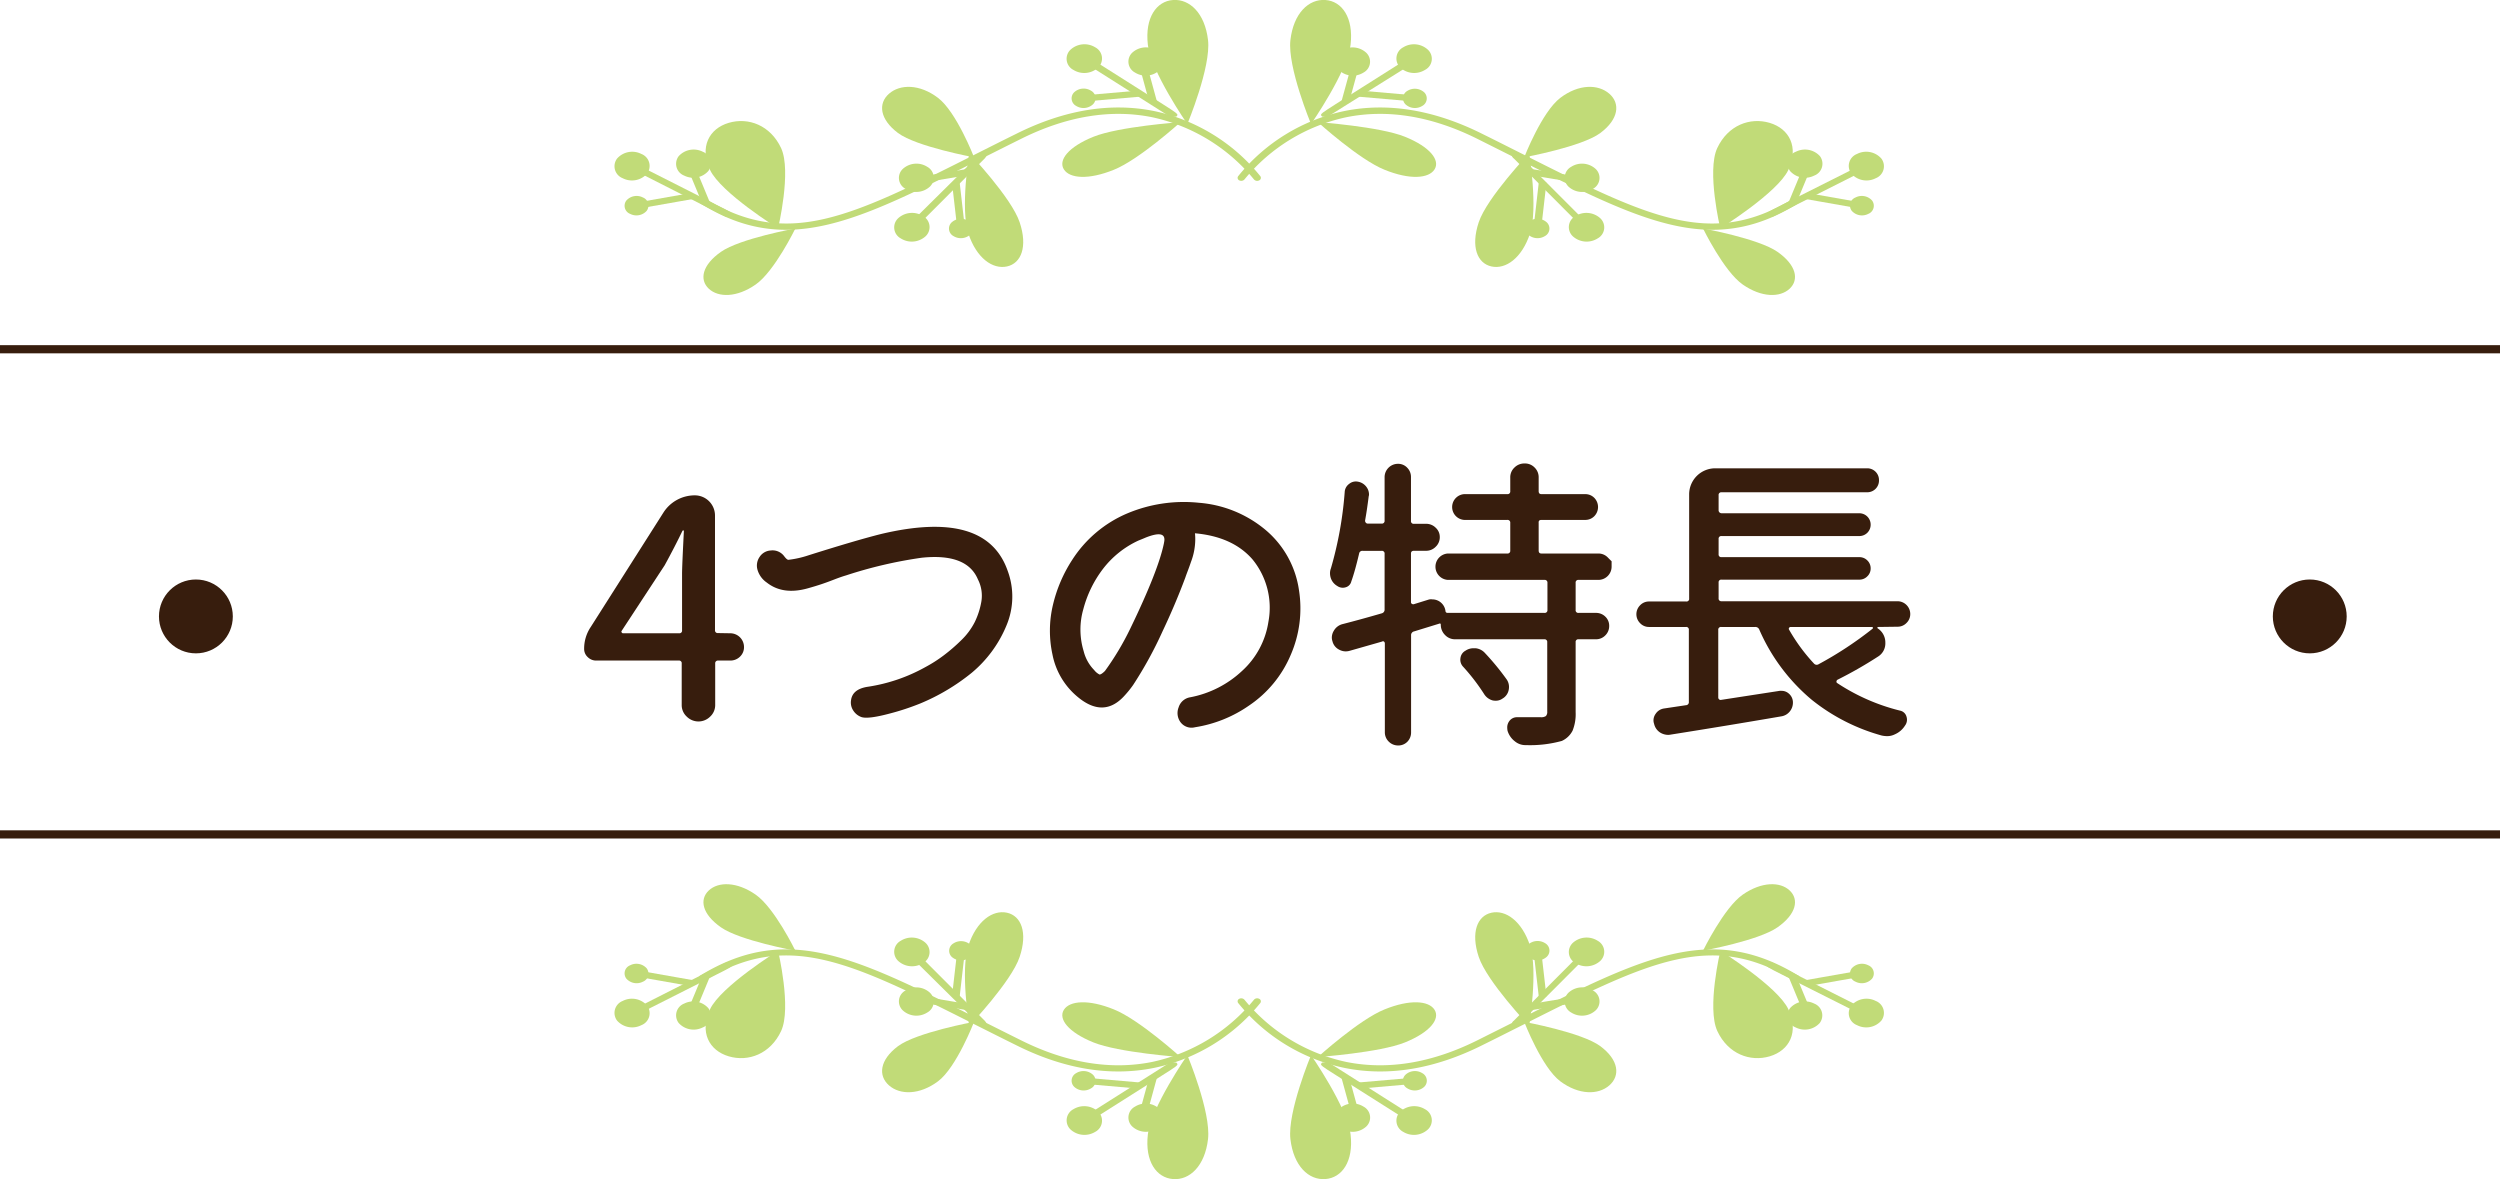 <svg xmlns="http://www.w3.org/2000/svg" viewBox="0 0 495.56 233.74"><defs><style>.cls-1{fill:#371d0d;}.cls-2{fill:none;stroke:#371d0d;stroke-miterlimit:10;stroke-width:1.62px;}.cls-3{fill:#c1db78;}</style></defs><title>4points-title</title><g id="レイヤー_2" data-name="レイヤー 2"><g id="レイヤー_1-2" data-name="レイヤー 1"><path class="cls-1" d="M144.74,125.53a2.73,2.73,0,0,1,2.74,2.73,2.57,2.57,0,0,1-.8,1.91,2.72,2.72,0,0,1-1.94.77h-2.37a.53.53,0,0,0-.6.59v8.21a3.1,3.1,0,0,1-1,2.31,3.28,3.28,0,0,1-4.64,0,3.1,3.1,0,0,1-1-2.31v-8.21a.52.52,0,0,0-.59-.59H118.17a2.34,2.34,0,0,1-1.66-.68,2.18,2.18,0,0,1-.72-1.64,7.69,7.69,0,0,1,1.31-4.34l14.39-22.65a7.37,7.37,0,0,1,6.24-3.44,4,4,0,0,1,4,4v22.71a.53.53,0,0,0,.6.59Zm-21.51-.48a.24.24,0,0,0,0,.3.31.31,0,0,0,.32.18h11.06a.52.52,0,0,0,.59-.59V113.76q0-1.42.36-8.5a.11.11,0,0,0-.12-.12.19.19,0,0,0-.18.12q-1.48,3.09-3.5,6.78Z"/><path class="cls-1" d="M199.73,113.11a14.71,14.71,0,0,1-.21,10.84,24.19,24.19,0,0,1-6.92,9.43,41.2,41.2,0,0,1-10.17,6.06,48.92,48.92,0,0,1-6.06,2q-4.23,1.13-5.59.71a3.2,3.2,0,0,1-1.64-1.3,2.88,2.88,0,0,1-.44-2.08c.2-1.43,1.27-2.3,3.21-2.62a33.64,33.64,0,0,0,11.53-3.92,27.57,27.57,0,0,0,3.63-2.32,34.62,34.62,0,0,0,3.47-3,13.48,13.48,0,0,0,2.68-3.6,15.28,15.28,0,0,0,1.31-4.07,7.08,7.08,0,0,0-.69-4.4q-2.19-5.23-11.17-4.28a87.39,87.39,0,0,0-15,3.51c-.56.16-1.35.43-2.38.83s-1.87.7-2.53.92-1.53.49-2.64.8Q155.2,118,152,115.48a4.63,4.63,0,0,1-1.85-2.55,3,3,0,0,1,.42-2.53,2.79,2.79,0,0,1,2.2-1.28,2.86,2.86,0,0,1,2.67,1.13q.54.72.84.72a19.56,19.56,0,0,0,4-.9q9.51-3,14.38-4.22Q195.45,100.92,199.73,113.11Z"/><path class="cls-1" d="M257.49,117a23.11,23.11,0,0,1-1.66,12.87,22.74,22.74,0,0,1-8.26,10,25.68,25.68,0,0,1-10.7,4.29,2.72,2.72,0,0,1-2.86-1,3.05,3.05,0,0,1-.38-2.94,2.87,2.87,0,0,1,2.29-2A20.68,20.68,0,0,0,246.2,133a16.5,16.5,0,0,0,5.23-9.75,15.11,15.11,0,0,0-3.15-12.36q-3.92-4.51-11.41-5.18a10.87,10.87,0,0,1,.06,1.19,12.7,12.7,0,0,1-.84,4.46c-.19.56-.31.89-.35,1s-.18.5-.42,1.13-.36,1-.36,1q-2,5.35-4.51,10.64a78.52,78.52,0,0,1-5.83,10.64,20.13,20.13,0,0,1-1.6,2q-4.23,4.82-9.57.23a14.47,14.47,0,0,1-4.82-8.23,22.2,22.2,0,0,1,.09-9.87,28.23,28.23,0,0,1,3.83-8.94,24.16,24.16,0,0,1,10.76-9.13,28.88,28.88,0,0,1,14.33-2.17A23.41,23.41,0,0,1,250.81,105,19.11,19.11,0,0,1,257.49,117Zm-26.75-9.45c.4-1.79-.81-2.1-3.62-1,0,0-.52.23-1.43.59a18.74,18.74,0,0,0-7.07,5.65,22.64,22.64,0,0,0-3.87,7.93,14.65,14.65,0,0,0,.06,8.36,8.13,8.13,0,0,0,2.08,3.74,3.12,3.12,0,0,0,1.07.89c.2,0,.56-.2,1.07-.71A54.78,54.78,0,0,0,224,124.7Q229.67,113,230.74,107.58Z"/><path class="cls-1" d="M318.69,110.49c.51.52.77.77.77.77v1.07a2.63,2.63,0,0,1-2.62,2.62h-3.92a.52.52,0,0,0-.59.59v5.35a.52.52,0,0,0,.59.6h3.45a2.59,2.59,0,0,1,1.84.74,2.48,2.48,0,0,1,.77,1.84,2.58,2.58,0,0,1-.77,1.88,2.54,2.54,0,0,1-1.84.77h-3.45a.52.52,0,0,0-.59.59v13.85a8.85,8.85,0,0,1-.6,3.66,4.46,4.46,0,0,1-2.14,2.05,23.57,23.57,0,0,1-7.07.83h-.06a3.26,3.26,0,0,1-2.2-.77,4.12,4.12,0,0,1-1.43-2.08,4,4,0,0,1-.06-.65,2.06,2.06,0,0,1,.36-1.19,1.86,1.86,0,0,1,1.6-.84h4.7a1.64,1.64,0,0,0,1-.23,1.18,1.18,0,0,0,.27-.9V127.31a.53.53,0,0,0-.6-.59H288.43a2.7,2.7,0,0,1-2-.86,2.84,2.84,0,0,1-.83-2q0-.36-.3-.24l-5,1.54a.75.75,0,0,0-.59.78v19.26A2.59,2.59,0,0,1,279,147a2.48,2.48,0,0,1-1.85.77,2.58,2.58,0,0,1-1.87-.77,2.54,2.54,0,0,1-.77-1.84v-17.6a.48.48,0,0,0-.18-.39.3.3,0,0,0-.36,0L267.56,129a2.92,2.92,0,0,1-.83.12,2.73,2.73,0,0,1-1.31-.36,2.51,2.51,0,0,1-1.3-1.67,2.16,2.16,0,0,1-.12-.71,2.6,2.6,0,0,1,.41-1.37,2.75,2.75,0,0,1,1.73-1.3c2.33-.6,4.93-1.31,7.78-2.14a.74.74,0,0,0,.54-.78v-11a.53.53,0,0,0-.6-.6h-3.74a.64.64,0,0,0-.71.54c-.52,2.18-1,4-1.55,5.53a1.57,1.57,0,0,1-1.13,1.16,1.89,1.89,0,0,1-1.66-.27,2.85,2.85,0,0,1-1.25-1.49,3.17,3.17,0,0,1-.18-1,2.66,2.66,0,0,1,.18-1,73.84,73.84,0,0,0,2.73-15.1,2.12,2.12,0,0,1,.87-1.63,2.08,2.08,0,0,1,1.75-.45,2.65,2.65,0,0,1,1.66,1,2.52,2.52,0,0,1,.54,1.55,1.07,1.07,0,0,1-.06.35c-.24,1.91-.48,3.51-.72,4.82a.59.59,0,0,0,.15.41.48.48,0,0,0,.39.18h2.73a.53.53,0,0,0,.6-.59V94.56a2.65,2.65,0,0,1,2.64-2.62,2.45,2.45,0,0,1,1.85.78,2.58,2.58,0,0,1,.74,1.84v8.68a.52.52,0,0,0,.59.59h2.38a2.65,2.65,0,0,1,1.93.78,2.47,2.47,0,0,1,.81,1.87,2.58,2.58,0,0,1-.81,1.9,2.63,2.63,0,0,1-1.93.8h-2.38c-.39,0-.59.18-.59.54v9.63a.38.38,0,0,0,.18.35.49.49,0,0,0,.41.06l2.86-.89a1.72,1.72,0,0,1,.77-.06,2.64,2.64,0,0,1,2.62,2.32.38.38,0,0,0,.41.36h19.2a.53.53,0,0,0,.6-.6v-5.35a.53.53,0,0,0-.6-.59H287a2.62,2.62,0,0,1,0-5.23h11.77a.53.53,0,0,0,.6-.6v-5.47a.53.53,0,0,0-.6-.59h-8.2a2.56,2.56,0,1,1,0-5.11h8.2a.53.53,0,0,0,.6-.6V94.68a2.63,2.63,0,0,1,.83-2,2.75,2.75,0,0,1,2-.81,2.65,2.65,0,0,1,2,.81,2.68,2.68,0,0,1,.8,2v2.67q0,.6.54.6h8.68a2.49,2.49,0,0,1,1.81.74,2.6,2.6,0,0,1,0,3.63,2.49,2.49,0,0,1-1.81.74h-8.68c-.4,0-.58.2-.54.59v5.47q0,.6.54.6h11.35A2.55,2.55,0,0,1,318.69,110.49ZM290,132.13a2,2,0,0,1-.5-1.7,1.91,1.91,0,0,1,1-1.45,2.79,2.79,0,0,1,1.6-.48h.42a2.9,2.9,0,0,1,1.84.95,50.59,50.59,0,0,1,4.34,5.29,2.62,2.62,0,0,1,.42,1.43,2.88,2.88,0,0,1-.06.59,2.55,2.55,0,0,1-1.25,1.73,2.21,2.21,0,0,1-1.31.41,3,3,0,0,1-.59-.05,2.91,2.91,0,0,1-1.67-1.19A40,40,0,0,0,290,132.13Z"/><path class="cls-1" d="M372.35,124.28c-.11,0-.18,0-.2.12a.15.15,0,0,0,.09.18,3.33,3.33,0,0,1,1.48,2.85,3.07,3.07,0,0,1-1.48,2.74,83.26,83.26,0,0,1-8,4.57.46.46,0,0,0-.21.33.32.32,0,0,0,.15.33,39.86,39.86,0,0,0,12.48,5.47,1.65,1.65,0,0,1,1.25,1.18,1.93,1.93,0,0,1-.3,1.79,4.44,4.44,0,0,1-2,1.72,3.36,3.36,0,0,1-1.54.36,5.39,5.39,0,0,1-1.07-.12,38.5,38.5,0,0,1-13.85-7.07,37.73,37.73,0,0,1-10.41-13.91.83.83,0,0,0-.83-.54h-6.72a.53.53,0,0,0-.59.6v13.37a.48.48,0,0,0,.18.39.44.44,0,0,0,.41.09l11.6-1.79h.35a2.12,2.12,0,0,1,1.37.48,2.32,2.32,0,0,1,.89,1.9,2.75,2.75,0,0,1-.59,1.67,2.67,2.67,0,0,1-1.67,1q-11,1.89-21.93,3.62a2.78,2.78,0,0,1-.54.06,3.06,3.06,0,0,1-1.6-.47,2.76,2.76,0,0,1-1.19-1.73,2,2,0,0,1-.12-.65,2.22,2.22,0,0,1,.42-1.31,2.39,2.39,0,0,1,1.66-1.07l4.34-.65a.59.59,0,0,0,.59-.66V124.88a.52.52,0,0,0-.59-.6h-7.31a2.39,2.39,0,0,1-1.75-.74,2.5,2.5,0,0,1,0-3.57,2.39,2.39,0,0,1,1.75-.74h7.37a.52.52,0,0,0,.59-.6V98a5.17,5.17,0,0,1,5.18-5.17h30.07a2.32,2.32,0,0,1,2.38,2.37,2.32,2.32,0,0,1-2.38,2.38H341.26a.53.53,0,0,0-.59.6v2.91a.59.59,0,0,0,.59.65h27.29a2.25,2.25,0,0,1,2.26,2.26,2.24,2.24,0,0,1-2.26,2.26H341.26a.52.52,0,0,0-.59.59v3a.52.52,0,0,0,.59.59h27.29a2.19,2.19,0,0,1,1.6.65,2.16,2.16,0,0,1,.66,1.58,2.12,2.12,0,0,1-.66,1.57,2.16,2.16,0,0,1-1.6.66H341.26a.52.52,0,0,0-.59.59v3.09a.53.53,0,0,0,.59.6h34.9a2.54,2.54,0,0,1,2.5,2.52,2.43,2.43,0,0,1-.75,1.79,2.41,2.41,0,0,1-1.75.74Zm-1.18.36a.18.18,0,0,0,.08-.21.17.17,0,0,0-.2-.15H354.94a.35.35,0,0,0-.3.18.3.3,0,0,0,0,.36,35.75,35.75,0,0,0,4.93,6.71.72.72,0,0,0,.95.12A72.43,72.43,0,0,0,371.17,124.64Z"/><line class="cls-2" y1="69.23" x2="495.56" y2="69.23"/><line class="cls-2" y1="165.4" x2="495.56" y2="165.4"/><circle class="cls-1" cx="457.85" cy="122.19" r="7.32"/><circle class="cls-1" cx="38.83" cy="122.19" r="7.32"/><g id="_グループ_" data-name="&lt;グループ&gt;"><g id="_グループ_2" data-name="&lt;グループ&gt;"><g id="_グループ_3" data-name="&lt;グループ&gt;"><g id="_グループ_4" data-name="&lt;グループ&gt;"><path id="_パス_" data-name="&lt;パス&gt;" class="cls-3" d="M339.44,45.55c-10.75,0-22.12-5.73-38.26-13.85l-8.36-4.19c-9-4.48-17.76-5.92-25.91-4.28a35.72,35.72,0,0,0-20.22,12.33.86.86,0,0,1-1,.21.55.55,0,0,1-.26-.84A36.73,36.73,0,0,1,266.54,22c8.57-1.72,17.67-.23,27.07,4.43,2.94,1.45,5.72,2.86,8.37,4.19,24.78,12.47,37.22,18.73,53.49,8.74a.88.88,0,0,1,1.06.12.54.54,0,0,1-.14.86C350.52,44,345.06,45.55,339.44,45.55Z"/></g></g><g id="_グループ_5" data-name="&lt;グループ&gt;"><g id="_グループ_6" data-name="&lt;グループ&gt;"><g id="_グループ_7" data-name="&lt;グループ&gt;"><path id="_パス_2" data-name="&lt;パス&gt;" class="cls-3" d="M263.08,23.19l0,0-1-.07c-.26-.28-.38-.39.17-.82l0,0,0,0c.41-.32,1.19-.81,2.53-1.67l13.87-8.78.93,1L263.13,23.16h0Z"/></g></g><g id="_グループ_8" data-name="&lt;グループ&gt;"><g id="_グループ_9" data-name="&lt;グループ&gt;"><polygon id="_パス_3" data-name="&lt;パス&gt;" class="cls-3" points="279.46 20.05 269.12 19.15 269.28 17.93 279.62 18.83 279.46 20.05"/></g></g><g id="_グループ_10" data-name="&lt;グループ&gt;"><g id="_グループ_11" data-name="&lt;グループ&gt;"><polygon id="_パス_4" data-name="&lt;パス&gt;" class="cls-3" points="267.42 20.27 265.94 20 268.24 11.61 269.72 11.87 267.42 20.27"/></g></g><g id="_グループ_12" data-name="&lt;グループ&gt;"><g id="_グループ_13" data-name="&lt;グループ&gt;"><path id="_パス_5" data-name="&lt;パス&gt;" class="cls-3" d="M282.46,13.86a4.07,4.07,0,0,1-4.91-.48,2.5,2.5,0,0,1,.6-4,4.07,4.07,0,0,1,4.91.49A2.47,2.47,0,0,1,282.46,13.86Z"/></g></g><g id="_グループ_14" data-name="&lt;グループ&gt;"><g id="_グループ_15" data-name="&lt;グループ&gt;"><path id="_パス_6" data-name="&lt;パス&gt;" class="cls-3" d="M281.92,21a2.76,2.76,0,0,1-3.33-.33A1.69,1.69,0,0,1,279,18a2.78,2.78,0,0,1,3.34.33A1.69,1.69,0,0,1,281.92,21Z"/></g></g><g id="_グループ_16" data-name="&lt;グループ&gt;"><g id="_グループ_17" data-name="&lt;グループ&gt;"><path id="_パス_7" data-name="&lt;パス&gt;" class="cls-3" d="M270.27,14.39a4,4,0,0,1-4.85-.48A2.45,2.45,0,0,1,266,10a4,4,0,0,1,4.85.48A2.45,2.45,0,0,1,270.27,14.39Z"/></g></g></g><g id="_グループ_18" data-name="&lt;グループ&gt;"><g id="_グループ_19" data-name="&lt;グループ&gt;"><g id="_グループ_20" data-name="&lt;グループ&gt;"><path id="_パス_8" data-name="&lt;パス&gt;" class="cls-3" d="M313.05,44.43,302,33.34c-1-1-1.65-1.65-2-2l0,0,0,0,0,0-.05,0,0,0c-.41-.51-.27-.61.07-.83l1,.13,0,0,13.12,13.15Z"/></g></g><g id="_グループ_21" data-name="&lt;グループ&gt;"><g id="_グループ_22" data-name="&lt;グループ&gt;"><polygon id="_パス_9" data-name="&lt;パス&gt;" class="cls-3" points="305.58 44.6 304.07 44.49 305.03 36.11 306.54 36.22 305.58 44.6"/></g></g><g id="_グループ_23" data-name="&lt;グループ&gt;"><g id="_グループ_24" data-name="&lt;グループ&gt;"><polygon id="_パス_10" data-name="&lt;パス&gt;" class="cls-3" points="314.03 36.48 303.63 34.76 303.93 33.56 314.33 35.28 314.03 36.48"/></g></g><g id="_グループ_25" data-name="&lt;グループ&gt;"><g id="_グループ_26" data-name="&lt;グループ&gt;"><path id="_パス_11" data-name="&lt;パス&gt;" class="cls-3" d="M311.76,46.83a2.49,2.49,0,0,1,.53-4,4.08,4.08,0,0,1,4.92.43,2.48,2.48,0,0,1-.52,4A4.08,4.08,0,0,1,311.76,46.83Z"/></g></g><g id="_グループ_27" data-name="&lt;グループ&gt;"><g id="_グループ_28" data-name="&lt;グループ&gt;"><path id="_パス_12" data-name="&lt;パス&gt;" class="cls-3" d="M302.91,46.5a1.7,1.7,0,0,1,.36-2.71,2.79,2.79,0,0,1,3.34.29,1.69,1.69,0,0,1-.36,2.71A2.79,2.79,0,0,1,302.91,46.5Z"/></g></g><g id="_グループ_29" data-name="&lt;グループ&gt;"><g id="_グループ_30" data-name="&lt;グループ&gt;"><path id="_パス_13" data-name="&lt;パス&gt;" class="cls-3" d="M310.92,37a2.46,2.46,0,0,1,.52-3.93,4,4,0,0,1,4.86.42,2.45,2.45,0,0,1-.52,3.93A4,4,0,0,1,310.92,37Z"/></g></g></g><g id="_グループ_31" data-name="&lt;グループ&gt;"><g id="_グループ_32" data-name="&lt;グループ&gt;"><g id="_グループ_33" data-name="&lt;グループ&gt;"><path id="_パス_14" data-name="&lt;パス&gt;" class="cls-3" d="M351.31,43l0-.05-1-.15c-.23-.3-.32-.42.28-.8l0,0,0,0c.45-.29,1.28-.71,2.73-1.44l15-7.54.8,1Z"/></g></g><g id="_グループ_34" data-name="&lt;グループ&gt;"><g id="_グループ_35" data-name="&lt;グループ&gt;"><polygon id="_パス_15" data-name="&lt;パス&gt;" class="cls-3" points="368.01 41.23 357.85 39.44 358.17 38.24 368.33 40.03 368.01 41.23"/></g></g><g id="_グループ_36" data-name="&lt;グループ&gt;"><g id="_グループ_37" data-name="&lt;グループ&gt;"><polygon id="_パス_16" data-name="&lt;パス&gt;" class="cls-3" points="356.01 40.41 354.58 40.02 357.96 31.87 359.39 32.26 356.01 40.41"/></g></g><g id="_グループ_38" data-name="&lt;グループ&gt;"><g id="_グループ_39" data-name="&lt;グループ&gt;"><path id="_パス_17" data-name="&lt;パス&gt;" class="cls-3" d="M371.81,35.33a4,4,0,0,1-4.82-.9,2.54,2.54,0,0,1,1.11-3.91,4,4,0,0,1,4.83.91A2.54,2.54,0,0,1,371.81,35.33Z"/></g></g><g id="_グループ_40" data-name="&lt;グループ&gt;"><g id="_グループ_41" data-name="&lt;グループ&gt;"><path id="_パス_18" data-name="&lt;パス&gt;" class="cls-3" d="M370.33,42.4a2.72,2.72,0,0,1-3.27-.61,1.72,1.72,0,0,1,.76-2.65,2.72,2.72,0,0,1,3.27.61A1.73,1.73,0,0,1,370.33,42.4Z"/></g></g><g id="_グループ_42" data-name="&lt;グループ&gt;"><g id="_グループ_43" data-name="&lt;グループ&gt;"><path id="_パス_19" data-name="&lt;パス&gt;" class="cls-3" d="M359.61,34.81a4,4,0,0,1-4.76-.89A2.5,2.5,0,0,1,356,30.07a4,4,0,0,1,4.76.89A2.51,2.51,0,0,1,359.61,34.81Z"/></g></g></g><g id="_グループ_44" data-name="&lt;グループ&gt;"><g id="_グループ_45" data-name="&lt;グループ&gt;"><g id="_グループ_46" data-name="&lt;グループ&gt;"><path id="_パス_20" data-name="&lt;パス&gt;" class="cls-3" d="M267.72,8.84c-.62,5.34-7.84,15.75-7.84,15.75s-4.71-11.32-4.09-16.65S259.42-.23,262.72,0,268.33,3.51,267.72,8.84Z"/></g></g><g id="_グループ_47" data-name="&lt;グループ&gt;"><path id="_パス_21" data-name="&lt;パス&gt;" class="cls-3" d="M259.88,24.59s-.12-1.12-.12-2.77c0-.83,0-1.8.09-2.83s.18-2.13.27-3.23l.47-3.22c.15-1,.4-2,.56-2.79.38-1.63.76-2.71.76-2.71s.12,1.11.12,2.77c0,.83,0,1.8-.09,2.83s-.18,2.13-.27,3.23l-.47,3.22c-.15,1-.41,2-.56,2.79C260.26,23.51,259.88,24.59,259.88,24.59Z"/></g></g><g id="_グループ_48" data-name="&lt;グループ&gt;"><g id="_グループ_49" data-name="&lt;グループ&gt;"><g id="_グループ_50" data-name="&lt;グループ&gt;"><path id="_パス_22" data-name="&lt;パス&gt;" class="cls-3" d="M274.45,33.65c-5-2-13.21-9.44-13.21-9.44s12.24.87,17.26,2.9,7,4.66,5.86,6.47S279.47,35.69,274.45,33.65Z"/></g></g><g id="_グループ_51" data-name="&lt;グループ&gt;"><path id="_パス_23" data-name="&lt;パス&gt;" class="cls-3" d="M261.24,24.21s1.11.28,2.72.8c.8.28,1.75.57,2.73.94l3.07,1.18,3,1.28c.95.41,1.81.85,2.56,1.2,1.49.73,2.43,1.29,2.43,1.29s-1.11-.28-2.73-.81c-.79-.28-1.75-.56-2.72-.94L269.23,28l-3-1.29c-1-.41-1.81-.85-2.56-1.2C262.18,24.76,261.24,24.21,261.24,24.21Z"/></g></g><g id="_グループ_52" data-name="&lt;グループ&gt;"><g id="_グループ_53" data-name="&lt;グループ&gt;"><g id="_グループ_54" data-name="&lt;グループ&gt;"><path id="_パス_24" data-name="&lt;パス&gt;" class="cls-3" d="M317.23,26.36c-3.66,2.73-15.09,4.82-15.09,4.82s3.49-9,7.15-11.78,7.52-2.74,9.72-.82S320.89,23.63,317.23,26.36Z"/></g></g><g id="_グループ_55" data-name="&lt;グループ&gt;"><path id="_パス_25" data-name="&lt;パス&gt;" class="cls-3" d="M302.14,31.18a21.63,21.63,0,0,1,1.59-1.66c.53-.46,1.09-1,1.78-1.58l2.14-1.71,2.28-1.59c.72-.52,1.48-.92,2.08-1.31,1.26-.73,2.18-1.15,2.18-1.15a21.63,21.63,0,0,1-1.59,1.66c-.52.46-1.08,1-1.77,1.58l-2.15,1.72-2.28,1.59c-.72.51-1.48.91-2.08,1.3C303.06,30.76,302.14,31.18,302.14,31.18Z"/></g></g><g id="_グループ_56" data-name="&lt;グループ&gt;"><g id="_グループ_57" data-name="&lt;グループ&gt;"><g id="_グループ_58" data-name="&lt;グループ&gt;"><path id="_パス_26" data-name="&lt;パス&gt;" class="cls-3" d="M293.12,44.06c1.62-4.87,10-13.69,10-13.69s1.79,11,.17,15.91-4.83,7.15-7.64,6.54S291.5,48.93,293.12,44.06Z"/></g></g><g id="_グループ_59" data-name="&lt;グループ&gt;"><path id="_パス_27" data-name="&lt;パス&gt;" class="cls-3" d="M303.14,30.37s-.12,1.05-.46,2.59c-.19.76-.36,1.67-.65,2.61s-.59,2-.89,3-.73,2-1.07,2.93S299.32,43.24,299,44c-.66,1.47-1.2,2.43-1.2,2.43s.12-1,.46-2.59c.19-.76.36-1.67.65-2.61s.59-2,.89-3,.73-2,1.07-2.93.75-1.78,1.06-2.52C302.6,31.33,303.14,30.37,303.14,30.37Z"/></g></g><g id="_グループ_60" data-name="&lt;グループ&gt;"><g id="_グループ_61" data-name="&lt;グループ&gt;"><g id="_グループ_62" data-name="&lt;グループ&gt;"><path id="_パス_28" data-name="&lt;パス&gt;" class="cls-3" d="M345.45,56.4c-3.72-2.59-7.87-11.11-7.87-11.11s11,2,14.76,4.63,4.31,5.53,2.41,7.31S349.18,59,345.45,56.4Z"/></g></g><g id="_グループ_63" data-name="&lt;グループ&gt;"><path id="_パス_29" data-name="&lt;パス&gt;" class="cls-3" d="M337.58,45.29s.91.4,2.17,1.1c.61.36,1.37.75,2.1,1.23l2.31,1.51,2.19,1.63c.71.51,1.29,1.06,1.83,1.49a22.84,22.84,0,0,1,1.66,1.57s-.91-.4-2.17-1.09c-.61-.37-1.36-.76-2.1-1.24L343.27,50l-2.2-1.63c-.7-.51-1.28-1.06-1.82-1.49C338.21,46,337.58,45.29,337.58,45.29Z"/></g></g><g id="_グループ_64" data-name="&lt;グループ&gt;"><g id="_グループ_65" data-name="&lt;グループ&gt;"><g id="_グループ_66" data-name="&lt;グループ&gt;"><path id="_パス_30" data-name="&lt;パス&gt;" class="cls-3" d="M354.5,33.67C352.38,38.2,341,45.27,341,45.27s-2.72-11.39-.6-15.92,6.49-6.15,10.38-5S356.62,29.14,354.5,33.67Z"/></g></g><g id="_グループ_67" data-name="&lt;グループ&gt;"><path id="_パス_31" data-name="&lt;パス&gt;" class="cls-3" d="M341,45.27a19.08,19.08,0,0,1,.57-2.49c.25-.72.47-1.59.84-2.47s.77-1.83,1.16-2.78,1-1.84,1.4-2.7,1-1.63,1.4-2.3A22.86,22.86,0,0,1,348,30.36a18.78,18.78,0,0,1-.57,2.48c-.26.73-.46,1.6-.84,2.48l-1.16,2.77L344,40.79c-.44.87-1,1.63-1.4,2.31A21.93,21.93,0,0,1,341,45.27Z"/></g></g></g><g id="_グループ_68" data-name="&lt;グループ&gt;"><g id="_グループ_69" data-name="&lt;グループ&gt;"><g id="_グループ_70" data-name="&lt;グループ&gt;"><path id="_パス_32" data-name="&lt;パス&gt;" class="cls-3" d="M155.8,45.55c10.76,0,22.13-5.73,38.26-13.85,2.65-1.33,5.43-2.73,8.37-4.19,9-4.48,17.75-5.92,25.91-4.28a35.77,35.77,0,0,1,20.22,12.33.84.84,0,0,0,1,.21.55.55,0,0,0,.27-.84A36.73,36.73,0,0,0,228.71,22c-8.57-1.72-17.68-.23-27.07,4.43-2.94,1.45-5.73,2.86-8.38,4.19-24.77,12.47-37.21,18.73-53.49,8.74a.89.89,0,0,0-1.06.12.54.54,0,0,0,.15.86C144.73,44,150.18,45.55,155.8,45.55Z"/></g></g><g id="_グループ_71" data-name="&lt;グループ&gt;"><g id="_グループ_72" data-name="&lt;グループ&gt;"><g id="_グループ_73" data-name="&lt;グループ&gt;"><path id="_パス_33" data-name="&lt;パス&gt;" class="cls-3" d="M232.17,23.19l0,0,1-.07c.27-.28.38-.39-.17-.82l0,0,0,0c-.41-.32-1.18-.81-2.53-1.67l-13.87-8.78-.93,1,16.39,10.38h0Z"/></g></g><g id="_グループ_74" data-name="&lt;グループ&gt;"><g id="_グループ_75" data-name="&lt;グループ&gt;"><polygon id="_パス_34" data-name="&lt;パス&gt;" class="cls-3" points="215.79 20.05 226.13 19.15 225.96 17.93 215.63 18.83 215.79 20.05"/></g></g><g id="_グループ_76" data-name="&lt;グループ&gt;"><g id="_グループ_77" data-name="&lt;グループ&gt;"><polygon id="_パス_35" data-name="&lt;パス&gt;" class="cls-3" points="227.82 20.27 229.3 20 227.01 11.61 225.53 11.87 227.82 20.27"/></g></g><g id="_グループ_78" data-name="&lt;グループ&gt;"><g id="_グループ_79" data-name="&lt;グループ&gt;"><path id="_パス_36" data-name="&lt;パス&gt;" class="cls-3" d="M212.78,13.86a4.08,4.08,0,0,0,4.92-.48,2.5,2.5,0,0,0-.6-4,4.08,4.08,0,0,0-4.92.49A2.48,2.48,0,0,0,212.78,13.86Z"/></g></g><g id="_グループ_80" data-name="&lt;グループ&gt;"><g id="_グループ_81" data-name="&lt;グループ&gt;"><path id="_パス_37" data-name="&lt;パス&gt;" class="cls-3" d="M213.33,21a2.76,2.76,0,0,0,3.33-.33,1.69,1.69,0,0,0-.41-2.7,2.76,2.76,0,0,0-3.33.33A1.69,1.69,0,0,0,213.33,21Z"/></g></g><g id="_グループ_82" data-name="&lt;グループ&gt;"><g id="_グループ_83" data-name="&lt;グループ&gt;"><path id="_パス_38" data-name="&lt;パス&gt;" class="cls-3" d="M225,14.39a4,4,0,0,0,4.85-.48,2.45,2.45,0,0,0-.6-3.92,4,4,0,0,0-4.84.48A2.45,2.45,0,0,0,225,14.39Z"/></g></g></g><g id="_グループ_84" data-name="&lt;グループ&gt;"><g id="_グループ_85" data-name="&lt;グループ&gt;"><g id="_グループ_86" data-name="&lt;グループ&gt;"><path id="_パス_39" data-name="&lt;パス&gt;" class="cls-3" d="M182.19,44.43l11.07-11.09c1-1,1.65-1.65,2-2l0,0,0,0,0,0,.05,0-.05,0c.42-.51.27-.61-.06-.83l-1,.13-.05,0L181,43.66Z"/></g></g><g id="_グループ_87" data-name="&lt;グループ&gt;"><g id="_グループ_88" data-name="&lt;グループ&gt;"><polygon id="_パス_40" data-name="&lt;パス&gt;" class="cls-3" points="189.67 44.6 191.18 44.49 190.22 36.11 188.71 36.22 189.67 44.6"/></g></g><g id="_グループ_89" data-name="&lt;グループ&gt;"><g id="_グループ_90" data-name="&lt;グループ&gt;"><polygon id="_パス_41" data-name="&lt;パス&gt;" class="cls-3" points="181.22 36.48 191.62 34.76 191.32 33.56 180.91 35.28 181.22 36.48"/></g></g><g id="_グループ_91" data-name="&lt;グループ&gt;"><g id="_グループ_92" data-name="&lt;グループ&gt;"><path id="_パス_42" data-name="&lt;パス&gt;" class="cls-3" d="M183.48,46.83a2.49,2.49,0,0,0-.52-4,4.08,4.08,0,0,0-4.92.43,2.48,2.48,0,0,0,.52,4A4.07,4.07,0,0,0,183.48,46.83Z"/></g></g><g id="_グループ_93" data-name="&lt;グループ&gt;"><g id="_グループ_94" data-name="&lt;グループ&gt;"><path id="_パス_43" data-name="&lt;パス&gt;" class="cls-3" d="M192.33,46.5a1.69,1.69,0,0,0-.35-2.71,2.79,2.79,0,0,0-3.34.29,1.69,1.69,0,0,0,.35,2.71A2.79,2.79,0,0,0,192.33,46.5Z"/></g></g><g id="_グループ_95" data-name="&lt;グループ&gt;"><g id="_グループ_96" data-name="&lt;グループ&gt;"><path id="_パス_44" data-name="&lt;パス&gt;" class="cls-3" d="M184.32,37a2.45,2.45,0,0,0-.51-3.93,4,4,0,0,0-4.86.42,2.45,2.45,0,0,0,.52,3.93A4,4,0,0,0,184.32,37Z"/></g></g></g><g id="_グループ_97" data-name="&lt;グループ&gt;"><g id="_グループ_98" data-name="&lt;グループ&gt;"><g id="_グループ_99" data-name="&lt;グループ&gt;"><path id="_パス_45" data-name="&lt;パス&gt;" class="cls-3" d="M143.94,43l0-.05,1-.15c.23-.3.33-.42-.27-.8l0,0,0,0c-.45-.29-1.28-.71-2.74-1.44L127,33l-.8,1Z"/></g></g><g id="_グループ_100" data-name="&lt;グループ&gt;"><g id="_グループ_101" data-name="&lt;グループ&gt;"><polygon id="_パス_46" data-name="&lt;パス&gt;" class="cls-3" points="127.24 41.23 137.4 39.44 137.08 38.24 126.92 40.03 127.24 41.23"/></g></g><g id="_グループ_102" data-name="&lt;グループ&gt;"><g id="_グループ_103" data-name="&lt;グループ&gt;"><polygon id="_パス_47" data-name="&lt;パス&gt;" class="cls-3" points="139.23 40.41 140.67 40.02 137.29 31.87 135.85 32.26 139.23 40.41"/></g></g><g id="_グループ_104" data-name="&lt;グループ&gt;"><g id="_グループ_105" data-name="&lt;グループ&gt;"><path id="_パス_48" data-name="&lt;パス&gt;" class="cls-3" d="M123.44,35.33a4,4,0,0,0,4.82-.9,2.55,2.55,0,0,0-1.12-3.91,4,4,0,0,0-4.82.91A2.54,2.54,0,0,0,123.44,35.33Z"/></g></g><g id="_グループ_106" data-name="&lt;グループ&gt;"><g id="_グループ_107" data-name="&lt;グループ&gt;"><path id="_パス_49" data-name="&lt;パス&gt;" class="cls-3" d="M124.92,42.4a2.72,2.72,0,0,0,3.27-.61,1.73,1.73,0,0,0-.76-2.65,2.72,2.72,0,0,0-3.27.61A1.72,1.72,0,0,0,124.92,42.4Z"/></g></g><g id="_グループ_108" data-name="&lt;グループ&gt;"><g id="_グループ_109" data-name="&lt;グループ&gt;"><path id="_パス_50" data-name="&lt;パス&gt;" class="cls-3" d="M135.63,34.81a4,4,0,0,0,4.76-.89,2.5,2.5,0,0,0-1.1-3.85,4,4,0,0,0-4.76.89A2.5,2.5,0,0,0,135.63,34.81Z"/></g></g></g><g id="_グループ_110" data-name="&lt;グループ&gt;"><g id="_グループ_111" data-name="&lt;グループ&gt;"><g id="_グループ_112" data-name="&lt;グループ&gt;"><path id="_パス_51" data-name="&lt;パス&gt;" class="cls-3" d="M227.53,8.84c.62,5.34,7.83,15.75,7.83,15.75s4.72-11.32,4.1-16.65S235.82-.23,232.53,0,226.92,3.51,227.53,8.84Z"/></g></g><g id="_グループ_113" data-name="&lt;グループ&gt;"><path id="_パス_52" data-name="&lt;パス&gt;" class="cls-3" d="M235.36,24.59a25.25,25.25,0,0,0,.12-2.77c0-.83,0-1.8-.08-2.83s-.18-2.13-.27-3.23-.32-2.19-.48-3.22-.4-2-.56-2.79A27.05,27.05,0,0,0,233.34,7s-.12,1.11-.12,2.77c0,.83,0,1.8.09,2.83s.17,2.13.26,3.23.33,2.19.48,3.22.4,2,.56,2.79C235,23.51,235.36,24.59,235.36,24.59Z"/></g></g><g id="_グループ_114" data-name="&lt;グループ&gt;"><g id="_グループ_115" data-name="&lt;グループ&gt;"><g id="_グループ_116" data-name="&lt;グループ&gt;"><path id="_パス_53" data-name="&lt;パス&gt;" class="cls-3" d="M220.8,33.65c5-2,13.21-9.44,13.21-9.44s-12.25.87-17.27,2.9-7,4.66-5.85,6.47S215.78,35.69,220.8,33.65Z"/></g></g><g id="_グループ_117" data-name="&lt;グループ&gt;"><path id="_パス_54" data-name="&lt;パス&gt;" class="cls-3" d="M234,24.21s-1.12.28-2.73.8c-.79.28-1.75.57-2.72.94l-3.07,1.18-3,1.28c-1,.41-1.81.85-2.56,1.2-1.49.73-2.44,1.29-2.44,1.29s1.12-.28,2.73-.81c.8-.28,1.75-.56,2.73-.94L226,28l3-1.29c1-.41,1.82-.85,2.57-1.2C233.06,24.76,234,24.21,234,24.21Z"/></g></g><g id="_グループ_118" data-name="&lt;グループ&gt;"><g id="_グループ_119" data-name="&lt;グループ&gt;"><g id="_グループ_120" data-name="&lt;グループ&gt;"><path id="_パス_55" data-name="&lt;パス&gt;" class="cls-3" d="M178,26.36c3.66,2.73,15.08,4.82,15.08,4.82s-3.48-9-7.14-11.78-7.53-2.74-9.72-.82S174.36,23.63,178,26.36Z"/></g></g><g id="_グループ_121" data-name="&lt;グループ&gt;"><path id="_パス_56" data-name="&lt;パス&gt;" class="cls-3" d="M193.1,31.18a19.42,19.42,0,0,0-1.59-1.66c-.52-.46-1.08-1-1.77-1.58l-2.14-1.71-2.28-1.59c-.72-.52-1.48-.92-2.09-1.31-1.25-.73-2.17-1.15-2.17-1.15a19.42,19.42,0,0,0,1.59,1.66c.52.46,1.08,1,1.77,1.58l2.14,1.72,2.28,1.59c.73.51,1.48.91,2.09,1.3C192.19,30.76,193.1,31.18,193.1,31.18Z"/></g></g><g id="_グループ_122" data-name="&lt;グループ&gt;"><g id="_グループ_123" data-name="&lt;グループ&gt;"><g id="_グループ_124" data-name="&lt;グループ&gt;"><path id="_パス_57" data-name="&lt;パス&gt;" class="cls-3" d="M202.12,44.06c-1.62-4.87-10-13.69-10-13.69s-1.79,11-.17,15.91,4.83,7.15,7.65,6.54S203.75,48.93,202.12,44.06Z"/></g></g><g id="_グループ_125" data-name="&lt;グループ&gt;"><path id="_パス_58" data-name="&lt;パス&gt;" class="cls-3" d="M192.1,30.37s.12,1.05.46,2.59c.2.76.37,1.67.66,2.61s.58,2,.89,3,.72,2,1.07,2.93.75,1.78,1,2.52c.66,1.47,1.21,2.43,1.21,2.43s-.12-1-.46-2.59c-.2-.76-.36-1.67-.65-2.61s-.59-2-.89-3-.73-2-1.07-2.93-.76-1.78-1.06-2.52C192.65,31.33,192.1,30.37,192.1,30.37Z"/></g></g><g id="_グループ_126" data-name="&lt;グループ&gt;"><g id="_グループ_127" data-name="&lt;グループ&gt;"><g id="_グループ_128" data-name="&lt;グループ&gt;"><path id="_パス_59" data-name="&lt;パス&gt;" class="cls-3" d="M149.79,56.4c3.73-2.59,7.87-11.11,7.87-11.11s-11,2-14.75,4.63-4.31,5.53-2.41,7.31S146.07,59,149.79,56.4Z"/></g></g><g id="_グループ_129" data-name="&lt;グループ&gt;"><path id="_パス_60" data-name="&lt;パス&gt;" class="cls-3" d="M157.66,45.29s-.91.4-2.16,1.1c-.62.36-1.37.75-2.11,1.23s-1.52,1-2.31,1.51l-2.19,1.63c-.7.51-1.29,1.06-1.82,1.49-1,.9-1.67,1.57-1.67,1.57s.91-.4,2.17-1.09c.61-.37,1.37-.76,2.1-1.24L152,50l2.19-1.63c.7-.51,1.29-1.06,1.83-1.49A22.84,22.84,0,0,0,157.66,45.29Z"/></g></g><g id="_グループ_130" data-name="&lt;グループ&gt;"><g id="_グループ_131" data-name="&lt;グループ&gt;"><g id="_グループ_132" data-name="&lt;グループ&gt;"><path id="_パス_61" data-name="&lt;パス&gt;" class="cls-3" d="M140.74,33.67c2.12,4.53,13.49,11.6,13.49,11.6s2.72-11.39.6-15.92-6.49-6.15-10.38-5S138.62,29.14,140.74,33.67Z"/></g></g><g id="_グループ_133" data-name="&lt;グループ&gt;"><path id="_パス_62" data-name="&lt;パス&gt;" class="cls-3" d="M154.23,45.27a18.32,18.32,0,0,0-.58-2.49c-.25-.72-.46-1.59-.83-2.47s-.77-1.83-1.17-2.78-1-1.84-1.4-2.7-1-1.63-1.4-2.3a21.93,21.93,0,0,0-1.6-2.17,18.78,18.78,0,0,0,.57,2.48c.25.73.46,1.6.84,2.48s.76,1.83,1.16,2.77,1,1.84,1.4,2.7,1,1.63,1.4,2.31A22.86,22.86,0,0,0,154.23,45.27Z"/></g></g></g></g><g id="_グループ_134" data-name="&lt;グループ&gt;"><g id="_グループ_135" data-name="&lt;グループ&gt;"><g id="_グループ_136" data-name="&lt;グループ&gt;"><g id="_グループ_137" data-name="&lt;グループ&gt;"><path id="_パス_63" data-name="&lt;パス&gt;" class="cls-3" d="M155.8,188.19c10.76,0,22.13,5.73,38.26,13.85,2.65,1.33,5.43,2.73,8.37,4.19,9,4.48,17.75,5.92,25.91,4.28a35.77,35.77,0,0,0,20.22-12.33.84.84,0,0,1,1-.21.55.55,0,0,1,.27.84,36.73,36.73,0,0,1-21.15,12.89c-8.57,1.72-17.68.23-27.07-4.43-2.94-1.45-5.73-2.86-8.38-4.19-24.77-12.47-37.21-18.73-53.49-8.74a.89.89,0,0,1-1.06-.12.54.54,0,0,1,.15-.86C144.73,189.76,150.18,188.19,155.8,188.19Z"/></g></g><g id="_グループ_138" data-name="&lt;グループ&gt;"><g id="_グループ_139" data-name="&lt;グループ&gt;"><g id="_グループ_140" data-name="&lt;グループ&gt;"><path id="_パス_64" data-name="&lt;パス&gt;" class="cls-3" d="M232.17,210.55l0,0,1,.07c.27.28.38.39-.16.82l0,0,0,0c-.41.32-1.18.81-2.53,1.66l-13.87,8.79-.93-1,16.39-10.38h0Z"/></g></g><g id="_グループ_141" data-name="&lt;グループ&gt;"><g id="_グループ_142" data-name="&lt;グループ&gt;"><polygon id="_パス_65" data-name="&lt;パス&gt;" class="cls-3" points="215.79 213.69 226.13 214.59 225.96 215.81 215.63 214.91 215.79 213.69"/></g></g><g id="_グループ_143" data-name="&lt;グループ&gt;"><g id="_グループ_144" data-name="&lt;グループ&gt;"><polygon id="_パス_66" data-name="&lt;パス&gt;" class="cls-3" points="227.82 213.47 229.3 213.74 227.01 222.13 225.53 221.87 227.82 213.47"/></g></g><g id="_グループ_145" data-name="&lt;グループ&gt;"><g id="_グループ_146" data-name="&lt;グループ&gt;"><path id="_パス_67" data-name="&lt;パス&gt;" class="cls-3" d="M212.78,219.87a4.1,4.1,0,0,1,4.92.49,2.5,2.5,0,0,1-.6,4,4.1,4.1,0,0,1-4.92-.49A2.5,2.5,0,0,1,212.78,219.87Z"/></g></g><g id="_グループ_147" data-name="&lt;グループ&gt;"><g id="_グループ_148" data-name="&lt;グループ&gt;"><path id="_パス_68" data-name="&lt;パス&gt;" class="cls-3" d="M213.33,212.72a2.76,2.76,0,0,1,3.33.33,1.69,1.69,0,0,1-.41,2.7,2.76,2.76,0,0,1-3.33-.33A1.69,1.69,0,0,1,213.33,212.72Z"/></g></g><g id="_グループ_149" data-name="&lt;グループ&gt;"><g id="_グループ_150" data-name="&lt;グループ&gt;"><path id="_パス_69" data-name="&lt;パス&gt;" class="cls-3" d="M225,219.35a4,4,0,0,1,4.85.48,2.45,2.45,0,0,1-.6,3.92,4,4,0,0,1-4.84-.48A2.45,2.45,0,0,1,225,219.35Z"/></g></g></g><g id="_グループ_151" data-name="&lt;グループ&gt;"><g id="_グループ_152" data-name="&lt;グループ&gt;"><g id="_グループ_153" data-name="&lt;グループ&gt;"><path id="_パス_70" data-name="&lt;パス&gt;" class="cls-3" d="M182.19,189.31l11.07,11.09c1,1,1.65,1.65,2,2l0,0,0,0,0,0,.05,0-.05,0c.42.51.27.61-.06.83l-1-.13-.05,0L181,190.08Z"/></g></g><g id="_グループ_154" data-name="&lt;グループ&gt;"><g id="_グループ_155" data-name="&lt;グループ&gt;"><polygon id="_パス_71" data-name="&lt;パス&gt;" class="cls-3" points="189.67 189.13 191.18 189.25 190.22 197.63 188.71 197.51 189.67 189.13"/></g></g><g id="_グループ_156" data-name="&lt;グループ&gt;"><g id="_グループ_157" data-name="&lt;グループ&gt;"><polygon id="_パス_72" data-name="&lt;パス&gt;" class="cls-3" points="181.22 197.26 191.62 198.98 191.32 200.18 180.91 198.46 181.22 197.26"/></g></g><g id="_グループ_158" data-name="&lt;グループ&gt;"><g id="_グループ_159" data-name="&lt;グループ&gt;"><path id="_パス_73" data-name="&lt;パス&gt;" class="cls-3" d="M183.48,186.91a2.49,2.49,0,0,1-.52,4,4.08,4.08,0,0,1-4.92-.43,2.48,2.48,0,0,1,.52-4A4.07,4.07,0,0,1,183.48,186.91Z"/></g></g><g id="_グループ_160" data-name="&lt;グループ&gt;"><g id="_グループ_161" data-name="&lt;グループ&gt;"><path id="_パス_74" data-name="&lt;パス&gt;" class="cls-3" d="M192.33,187.24a1.68,1.68,0,0,1-.35,2.7,2.77,2.77,0,0,1-3.34-.28A1.69,1.69,0,0,1,189,187,2.79,2.79,0,0,1,192.33,187.24Z"/></g></g><g id="_グループ_162" data-name="&lt;グループ&gt;"><g id="_グループ_163" data-name="&lt;グループ&gt;"><path id="_パス_75" data-name="&lt;パス&gt;" class="cls-3" d="M184.32,196.77a2.45,2.45,0,0,1-.51,3.93,4,4,0,0,1-4.86-.42,2.45,2.45,0,0,1,.52-3.93A4,4,0,0,1,184.32,196.77Z"/></g></g></g><g id="_グループ_164" data-name="&lt;グループ&gt;"><g id="_グループ_165" data-name="&lt;グループ&gt;"><g id="_グループ_166" data-name="&lt;グループ&gt;"><path id="_パス_76" data-name="&lt;パス&gt;" class="cls-3" d="M143.94,190.79l0,.05,1,.15c.23.3.33.42-.27.8l0,0,0,0c-.45.29-1.28.71-2.74,1.44L127,200.77l-.8-1Z"/></g></g><g id="_グループ_167" data-name="&lt;グループ&gt;"><g id="_グループ_168" data-name="&lt;グループ&gt;"><polygon id="_パス_77" data-name="&lt;パス&gt;" class="cls-3" points="127.24 192.51 137.4 194.3 137.08 195.5 126.92 193.71 127.24 192.51"/></g></g><g id="_グループ_169" data-name="&lt;グループ&gt;"><g id="_グループ_170" data-name="&lt;グループ&gt;"><polygon id="_パス_78" data-name="&lt;パス&gt;" class="cls-3" points="139.23 193.34 140.67 193.72 137.29 201.87 135.85 201.48 139.23 193.34"/></g></g><g id="_グループ_171" data-name="&lt;グループ&gt;"><g id="_グループ_172" data-name="&lt;グループ&gt;"><path id="_パス_79" data-name="&lt;パス&gt;" class="cls-3" d="M123.44,198.41a4,4,0,0,1,4.82.9,2.54,2.54,0,0,1-1.12,3.9,4,4,0,0,1-4.82-.9A2.54,2.54,0,0,1,123.44,198.41Z"/></g></g><g id="_グループ_173" data-name="&lt;グループ&gt;"><g id="_グループ_174" data-name="&lt;グループ&gt;"><path id="_パス_80" data-name="&lt;パス&gt;" class="cls-3" d="M124.92,191.34a2.72,2.72,0,0,1,3.27.61,1.73,1.73,0,0,1-.76,2.65,2.72,2.72,0,0,1-3.27-.61A1.72,1.72,0,0,1,124.92,191.34Z"/></g></g><g id="_グループ_175" data-name="&lt;グループ&gt;"><g id="_グループ_176" data-name="&lt;グループ&gt;"><path id="_パス_81" data-name="&lt;パス&gt;" class="cls-3" d="M135.63,198.93a4,4,0,0,1,4.76.89,2.5,2.5,0,0,1-1.1,3.85,4,4,0,0,1-4.76-.89A2.5,2.5,0,0,1,135.63,198.93Z"/></g></g></g><g id="_グループ_177" data-name="&lt;グループ&gt;"><g id="_グループ_178" data-name="&lt;グループ&gt;"><g id="_グループ_179" data-name="&lt;グループ&gt;"><path id="_パス_82" data-name="&lt;パス&gt;" class="cls-3" d="M227.53,224.9c.62-5.34,7.83-15.75,7.83-15.75s4.72,11.31,4.1,16.65-3.64,8.17-6.93,7.92S226.92,230.23,227.53,224.9Z"/></g></g><g id="_グループ_180" data-name="&lt;グループ&gt;"><path id="_パス_83" data-name="&lt;パス&gt;" class="cls-3" d="M235.36,209.15a25,25,0,0,1,.12,2.77c0,.83,0,1.8-.08,2.83s-.18,2.13-.27,3.23-.32,2.19-.48,3.22-.4,2-.56,2.79a27.05,27.05,0,0,1-.75,2.71s-.12-1.11-.12-2.77c0-.83,0-1.8.08-2.83s.18-2.13.27-3.23.33-2.19.48-3.22.4-2,.56-2.79C235,210.23,235.36,209.15,235.36,209.15Z"/></g></g><g id="_グループ_181" data-name="&lt;グループ&gt;"><g id="_グループ_182" data-name="&lt;グループ&gt;"><g id="_グループ_183" data-name="&lt;グループ&gt;"><path id="_パス_84" data-name="&lt;パス&gt;" class="cls-3" d="M220.8,200.09c5,2,13.21,9.44,13.21,9.44s-12.25-.87-17.27-2.9-7-4.66-5.85-6.47S215.78,198.05,220.8,200.09Z"/></g></g><g id="_グループ_184" data-name="&lt;グループ&gt;"><path id="_パス_85" data-name="&lt;パス&gt;" class="cls-3" d="M234,209.53s-1.12-.28-2.73-.8c-.79-.28-1.75-.57-2.72-.94l-3.07-1.18-3-1.28c-1-.41-1.81-.85-2.56-1.2-1.49-.73-2.44-1.29-2.44-1.29s1.12.28,2.73.81c.8.27,1.75.56,2.73.94l3.07,1.17,3,1.29c1,.4,1.82.85,2.57,1.2C233.06,209,234,209.53,234,209.53Z"/></g></g><g id="_グループ_185" data-name="&lt;グループ&gt;"><g id="_グループ_186" data-name="&lt;グループ&gt;"><g id="_グループ_187" data-name="&lt;グループ&gt;"><path id="_パス_86" data-name="&lt;パス&gt;" class="cls-3" d="M178,207.38c3.66-2.73,15.08-4.82,15.08-4.82s-3.48,9.05-7.14,11.78-7.53,2.74-9.72.81S174.36,210.11,178,207.38Z"/></g></g><g id="_グループ_188" data-name="&lt;グループ&gt;"><path id="_パス_87" data-name="&lt;パス&gt;" class="cls-3" d="M193.1,202.56a19.42,19.42,0,0,1-1.59,1.66c-.52.46-1.08,1-1.77,1.58l-2.14,1.71-2.28,1.59c-.72.52-1.48.92-2.09,1.31-1.25.73-2.17,1.15-2.17,1.15a20.29,20.29,0,0,1,1.59-1.67c.52-.45,1.08-1,1.77-1.57l2.14-1.72,2.28-1.59c.73-.51,1.48-.91,2.09-1.3C192.18,203,193.1,202.56,193.1,202.56Z"/></g></g><g id="_グループ_189" data-name="&lt;グループ&gt;"><g id="_グループ_190" data-name="&lt;グループ&gt;"><g id="_グループ_191" data-name="&lt;グループ&gt;"><path id="_パス_88" data-name="&lt;パス&gt;" class="cls-3" d="M202.12,189.68c-1.62,4.87-10,13.69-10,13.69s-1.79-11-.17-15.91,4.83-7.15,7.65-6.54S203.75,184.81,202.12,189.68Z"/></g></g><g id="_グループ_192" data-name="&lt;グループ&gt;"><path id="_パス_89" data-name="&lt;パス&gt;" class="cls-3" d="M192.1,203.37s.12-1.05.46-2.59c.2-.76.37-1.67.66-2.61s.58-2,.89-3,.72-2,1.07-2.92.75-1.78,1-2.52c.66-1.47,1.21-2.43,1.21-2.43s-.12,1-.46,2.59c-.19.76-.36,1.67-.65,2.61s-.59,2-.89,3-.73,2-1.07,2.93-.76,1.78-1.06,2.52C192.65,202.41,192.1,203.37,192.1,203.37Z"/></g></g><g id="_グループ_193" data-name="&lt;グループ&gt;"><g id="_グループ_194" data-name="&lt;グループ&gt;"><g id="_グループ_195" data-name="&lt;グループ&gt;"><path id="_パス_90" data-name="&lt;パス&gt;" class="cls-3" d="M149.79,177.34c3.73,2.59,7.87,11.11,7.87,11.11s-11-2-14.75-4.63-4.31-5.53-2.41-7.31S146.07,174.75,149.79,177.34Z"/></g></g><g id="_グループ_196" data-name="&lt;グループ&gt;"><path id="_パス_91" data-name="&lt;パス&gt;" class="cls-3" d="M157.66,188.45s-.91-.4-2.16-1.1c-.62-.36-1.37-.75-2.11-1.23s-1.52-1-2.31-1.51L148.89,183c-.7-.51-1.29-1.06-1.82-1.49-1-.9-1.67-1.57-1.67-1.57s.91.4,2.17,1.09c.61.37,1.37.76,2.1,1.24l2.31,1.51,2.19,1.62c.7.52,1.29,1.07,1.83,1.5A22.84,22.84,0,0,1,157.66,188.45Z"/></g></g><g id="_グループ_197" data-name="&lt;グループ&gt;"><g id="_グループ_198" data-name="&lt;グループ&gt;"><g id="_グループ_199" data-name="&lt;グループ&gt;"><path id="_パス_92" data-name="&lt;パス&gt;" class="cls-3" d="M140.74,200.07c2.12-4.53,13.49-11.6,13.49-11.6s2.72,11.39.6,15.92-6.49,6.15-10.38,5S138.62,204.6,140.74,200.07Z"/></g></g><g id="_グループ_200" data-name="&lt;グループ&gt;"><path id="_パス_93" data-name="&lt;パス&gt;" class="cls-3" d="M154.23,188.47a18.32,18.32,0,0,1-.58,2.49c-.25.72-.46,1.59-.83,2.47s-.77,1.83-1.17,2.78-1,1.84-1.4,2.7-1,1.63-1.4,2.3a21.93,21.93,0,0,1-1.6,2.17,19.08,19.08,0,0,1,.57-2.49c.25-.72.46-1.59.84-2.47s.76-1.83,1.16-2.77,1-1.84,1.4-2.7,1-1.63,1.4-2.31A22.86,22.86,0,0,1,154.23,188.47Z"/></g></g></g><g id="_グループ_201" data-name="&lt;グループ&gt;"><g id="_グループ_202" data-name="&lt;グループ&gt;"><g id="_グループ_203" data-name="&lt;グループ&gt;"><path id="_パス_94" data-name="&lt;パス&gt;" class="cls-3" d="M339.44,188.19c-10.75,0-22.12,5.73-38.26,13.85l-8.36,4.19c-9,4.48-17.76,5.92-25.91,4.28a35.72,35.72,0,0,1-20.22-12.33.86.86,0,0,0-1-.21.55.55,0,0,0-.26.84,36.73,36.73,0,0,0,21.15,12.89c8.57,1.72,17.67.23,27.07-4.43,2.94-1.45,5.72-2.86,8.37-4.19,24.78-12.47,37.22-18.73,53.49-8.74a.88.88,0,0,0,1.06-.12.54.54,0,0,0-.14-.86C350.52,189.76,345.06,188.19,339.44,188.19Z"/></g></g><g id="_グループ_204" data-name="&lt;グループ&gt;"><g id="_グループ_205" data-name="&lt;グループ&gt;"><g id="_グループ_206" data-name="&lt;グループ&gt;"><path id="_パス_95" data-name="&lt;パス&gt;" class="cls-3" d="M263.08,210.55l0,0-1,.07c-.26.28-.38.39.17.82l0,0,0,0c.41.32,1.19.81,2.53,1.66l13.87,8.79.93-1-16.38-10.38h0Z"/></g></g><g id="_グループ_207" data-name="&lt;グループ&gt;"><g id="_グループ_208" data-name="&lt;グループ&gt;"><polygon id="_パス_96" data-name="&lt;パス&gt;" class="cls-3" points="279.46 213.69 269.12 214.59 269.28 215.81 279.62 214.91 279.46 213.69"/></g></g><g id="_グループ_209" data-name="&lt;グループ&gt;"><g id="_グループ_210" data-name="&lt;グループ&gt;"><polygon id="_パス_97" data-name="&lt;パス&gt;" class="cls-3" points="267.42 213.47 265.94 213.74 268.24 222.13 269.72 221.87 267.42 213.47"/></g></g><g id="_グループ_211" data-name="&lt;グループ&gt;"><g id="_グループ_212" data-name="&lt;グループ&gt;"><path id="_パス_98" data-name="&lt;パス&gt;" class="cls-3" d="M282.46,219.87a4.08,4.08,0,0,0-4.91.49,2.5,2.5,0,0,0,.6,4,4.08,4.08,0,0,0,4.91-.49A2.48,2.48,0,0,0,282.46,219.87Z"/></g></g><g id="_グループ_213" data-name="&lt;グループ&gt;"><g id="_グループ_214" data-name="&lt;グループ&gt;"><path id="_パス_99" data-name="&lt;パス&gt;" class="cls-3" d="M281.92,212.72a2.76,2.76,0,0,0-3.33.33,1.69,1.69,0,0,0,.4,2.7,2.78,2.78,0,0,0,3.34-.33A1.69,1.69,0,0,0,281.92,212.72Z"/></g></g><g id="_グループ_215" data-name="&lt;グループ&gt;"><g id="_グループ_216" data-name="&lt;グループ&gt;"><path id="_パス_100" data-name="&lt;パス&gt;" class="cls-3" d="M270.27,219.35a4,4,0,0,0-4.85.48,2.45,2.45,0,0,0,.59,3.92,4,4,0,0,0,4.85-.48A2.45,2.45,0,0,0,270.27,219.35Z"/></g></g></g><g id="_グループ_217" data-name="&lt;グループ&gt;"><g id="_グループ_218" data-name="&lt;グループ&gt;"><g id="_グループ_219" data-name="&lt;グループ&gt;"><path id="_パス_101" data-name="&lt;パス&gt;" class="cls-3" d="M313.05,189.31,302,200.4c-1,1-1.65,1.65-2,2l0,0,0,0,0,0-.05,0,0,0c-.41.51-.27.61.07.83l1-.13,0,0,13.12-13.15Z"/></g></g><g id="_グループ_220" data-name="&lt;グループ&gt;"><g id="_グループ_221" data-name="&lt;グループ&gt;"><polygon id="_パス_102" data-name="&lt;パス&gt;" class="cls-3" points="305.58 189.13 304.07 189.25 305.03 197.63 306.54 197.51 305.58 189.13"/></g></g><g id="_グループ_222" data-name="&lt;グループ&gt;"><g id="_グループ_223" data-name="&lt;グループ&gt;"><polygon id="_パス_103" data-name="&lt;パス&gt;" class="cls-3" points="314.03 197.26 303.63 198.98 303.93 200.18 314.33 198.46 314.03 197.26"/></g></g><g id="_グループ_224" data-name="&lt;グループ&gt;"><g id="_グループ_225" data-name="&lt;グループ&gt;"><path id="_パス_104" data-name="&lt;パス&gt;" class="cls-3" d="M311.76,186.91a2.49,2.49,0,0,0,.53,4,4.08,4.08,0,0,0,4.92-.43,2.48,2.48,0,0,0-.52-4A4.08,4.08,0,0,0,311.76,186.91Z"/></g></g><g id="_グループ_226" data-name="&lt;グループ&gt;"><g id="_グループ_227" data-name="&lt;グループ&gt;"><path id="_パス_105" data-name="&lt;パス&gt;" class="cls-3" d="M302.91,187.24a1.69,1.69,0,0,0,.36,2.7,2.77,2.77,0,0,0,3.34-.28,1.69,1.69,0,0,0-.35-2.71A2.81,2.81,0,0,0,302.91,187.24Z"/></g></g><g id="_グループ_228" data-name="&lt;グループ&gt;"><g id="_グループ_229" data-name="&lt;グループ&gt;"><path id="_パス_106" data-name="&lt;パス&gt;" class="cls-3" d="M310.92,196.77a2.46,2.46,0,0,0,.52,3.93,4,4,0,0,0,4.86-.42,2.45,2.45,0,0,0-.52-3.93A4,4,0,0,0,310.92,196.77Z"/></g></g></g><g id="_グループ_230" data-name="&lt;グループ&gt;"><g id="_グループ_231" data-name="&lt;グループ&gt;"><g id="_グループ_232" data-name="&lt;グループ&gt;"><path id="_パス_107" data-name="&lt;パス&gt;" class="cls-3" d="M351.31,190.79l0,.05-1,.15c-.23.3-.32.42.28.8l0,0,0,0c.45.29,1.28.71,2.73,1.44l15,7.54.8-1Z"/></g></g><g id="_グループ_233" data-name="&lt;グループ&gt;"><g id="_グループ_234" data-name="&lt;グループ&gt;"><polygon id="_パス_108" data-name="&lt;パス&gt;" class="cls-3" points="368.01 192.51 357.85 194.3 358.17 195.5 368.33 193.71 368.01 192.51"/></g></g><g id="_グループ_235" data-name="&lt;グループ&gt;"><g id="_グループ_236" data-name="&lt;グループ&gt;"><polygon id="_パス_109" data-name="&lt;パス&gt;" class="cls-3" points="356.01 193.34 354.58 193.72 357.96 201.87 359.39 201.48 356.01 193.34"/></g></g><g id="_グループ_237" data-name="&lt;グループ&gt;"><g id="_グループ_238" data-name="&lt;グループ&gt;"><path id="_パス_110" data-name="&lt;パス&gt;" class="cls-3" d="M371.81,198.41a4,4,0,0,0-4.82.9,2.53,2.53,0,0,0,1.11,3.9,4,4,0,0,0,4.83-.9A2.54,2.54,0,0,0,371.81,198.41Z"/></g></g><g id="_グループ_239" data-name="&lt;グループ&gt;"><g id="_グループ_240" data-name="&lt;グループ&gt;"><path id="_パス_111" data-name="&lt;パス&gt;" class="cls-3" d="M370.33,191.34a2.72,2.72,0,0,0-3.27.61,1.72,1.72,0,0,0,.76,2.65,2.72,2.72,0,0,0,3.27-.61A1.73,1.73,0,0,0,370.33,191.34Z"/></g></g><g id="_グループ_241" data-name="&lt;グループ&gt;"><g id="_グループ_242" data-name="&lt;グループ&gt;"><path id="_パス_112" data-name="&lt;パス&gt;" class="cls-3" d="M359.61,198.93a4,4,0,0,0-4.76.89,2.51,2.51,0,0,0,1.11,3.85,4,4,0,0,0,4.76-.89A2.51,2.51,0,0,0,359.61,198.93Z"/></g></g></g><g id="_グループ_243" data-name="&lt;グループ&gt;"><g id="_グループ_244" data-name="&lt;グループ&gt;"><g id="_グループ_245" data-name="&lt;グループ&gt;"><path id="_パス_113" data-name="&lt;パス&gt;" class="cls-3" d="M267.72,224.9c-.62-5.34-7.84-15.75-7.84-15.75s-4.71,11.31-4.09,16.65,3.63,8.17,6.93,7.92S268.33,230.23,267.72,224.9Z"/></g></g><g id="_グループ_246" data-name="&lt;グループ&gt;"><path id="_パス_114" data-name="&lt;パス&gt;" class="cls-3" d="M259.88,209.15s-.12,1.11-.12,2.77c0,.83,0,1.8.09,2.83s.18,2.13.27,3.23l.47,3.22c.15,1,.4,2,.56,2.79.38,1.63.76,2.71.76,2.71s.12-1.11.12-2.77c0-.83,0-1.8-.09-2.83s-.18-2.13-.27-3.23l-.47-3.22c-.15-1-.41-2-.56-2.79C260.26,210.23,259.88,209.15,259.88,209.15Z"/></g></g><g id="_グループ_247" data-name="&lt;グループ&gt;"><g id="_グループ_248" data-name="&lt;グループ&gt;"><g id="_グループ_249" data-name="&lt;グループ&gt;"><path id="_パス_115" data-name="&lt;パス&gt;" class="cls-3" d="M274.45,200.09c-5,2-13.21,9.44-13.21,9.44s12.24-.87,17.26-2.9,7-4.66,5.86-6.47S279.47,198.05,274.45,200.09Z"/></g></g><g id="_グループ_250" data-name="&lt;グループ&gt;"><path id="_パス_116" data-name="&lt;パス&gt;" class="cls-3" d="M261.24,209.53s1.11-.28,2.72-.8c.8-.28,1.75-.57,2.73-.94l3.07-1.18,3-1.28c.95-.41,1.81-.85,2.56-1.2,1.49-.73,2.43-1.29,2.43-1.29s-1.11.28-2.73.81c-.79.27-1.75.56-2.72.94l-3.07,1.17-3,1.29c-1,.4-1.81.85-2.56,1.2C262.18,209,261.24,209.53,261.24,209.53Z"/></g></g><g id="_グループ_251" data-name="&lt;グループ&gt;"><g id="_グループ_252" data-name="&lt;グループ&gt;"><g id="_グループ_253" data-name="&lt;グループ&gt;"><path id="_パス_117" data-name="&lt;パス&gt;" class="cls-3" d="M317.23,207.38c-3.66-2.73-15.09-4.82-15.09-4.82s3.49,9.05,7.15,11.78,7.52,2.74,9.72.81S320.89,210.11,317.23,207.38Z"/></g></g><g id="_グループ_254" data-name="&lt;グループ&gt;"><path id="_パス_118" data-name="&lt;パス&gt;" class="cls-3" d="M302.14,202.56a21.63,21.63,0,0,0,1.59,1.66c.53.46,1.09,1,1.78,1.58l2.14,1.71,2.28,1.59c.72.52,1.48.92,2.08,1.31,1.26.73,2.18,1.15,2.18,1.15a22.7,22.7,0,0,0-1.59-1.67c-.52-.45-1.08-1-1.77-1.57l-2.15-1.72L306.4,205c-.72-.51-1.48-.91-2.08-1.3C303.06,203,302.14,202.56,302.14,202.56Z"/></g></g><g id="_グループ_255" data-name="&lt;グループ&gt;"><g id="_グループ_256" data-name="&lt;グループ&gt;"><g id="_グループ_257" data-name="&lt;グループ&gt;"><path id="_パス_119" data-name="&lt;パス&gt;" class="cls-3" d="M293.12,189.68c1.62,4.87,10,13.69,10,13.69s1.79-11,.17-15.91-4.83-7.15-7.64-6.54S291.5,184.81,293.12,189.68Z"/></g></g><g id="_グループ_258" data-name="&lt;グループ&gt;"><path id="_パス_120" data-name="&lt;パス&gt;" class="cls-3" d="M303.14,203.37s-.12-1.05-.46-2.59c-.19-.76-.36-1.67-.65-2.61s-.59-2-.89-3-.73-2-1.07-2.92-.75-1.78-1.06-2.52c-.66-1.47-1.2-2.43-1.2-2.43s.12,1,.46,2.59c.19.76.36,1.67.65,2.61s.59,2,.89,3,.73,2,1.07,2.93.75,1.78,1.06,2.52C302.6,202.41,303.14,203.37,303.14,203.37Z"/></g></g><g id="_グループ_259" data-name="&lt;グループ&gt;"><g id="_グループ_260" data-name="&lt;グループ&gt;"><g id="_グループ_261" data-name="&lt;グループ&gt;"><path id="_パス_121" data-name="&lt;パス&gt;" class="cls-3" d="M345.45,177.34c-3.72,2.59-7.87,11.11-7.87,11.11s11-2,14.76-4.63,4.31-5.53,2.41-7.31S349.18,174.75,345.45,177.34Z"/></g></g><g id="_グループ_262" data-name="&lt;グループ&gt;"><path id="_パス_122" data-name="&lt;パス&gt;" class="cls-3" d="M337.58,188.45s.91-.4,2.17-1.1c.61-.36,1.37-.75,2.1-1.23l2.31-1.51,2.19-1.63c.71-.51,1.29-1.06,1.83-1.49a22.84,22.84,0,0,0,1.66-1.57s-.91.4-2.17,1.09c-.61.37-1.36.76-2.1,1.24l-2.31,1.51-2.19,1.62c-.7.52-1.28,1.07-1.82,1.5C338.21,187.78,337.58,188.45,337.58,188.45Z"/></g></g><g id="_グループ_263" data-name="&lt;グループ&gt;"><g id="_グループ_264" data-name="&lt;グループ&gt;"><g id="_グループ_265" data-name="&lt;グループ&gt;"><path id="_パス_123" data-name="&lt;パス&gt;" class="cls-3" d="M354.5,200.07c-2.12-4.53-13.48-11.6-13.48-11.6s-2.72,11.39-.6,15.92,6.49,6.15,10.38,5S356.63,204.6,354.5,200.07Z"/></g></g><g id="_グループ_266" data-name="&lt;グループ&gt;"><path id="_パス_124" data-name="&lt;パス&gt;" class="cls-3" d="M341,188.47a19.08,19.08,0,0,0,.57,2.49c.25.72.47,1.59.84,2.47s.77,1.83,1.16,2.78,1,1.84,1.4,2.7,1,1.63,1.4,2.3a22.86,22.86,0,0,0,1.61,2.17,19.08,19.08,0,0,0-.57-2.49c-.26-.72-.46-1.59-.84-2.47l-1.16-2.77L344,193c-.44-.87-1-1.63-1.4-2.31A21.93,21.93,0,0,0,341,188.47Z"/></g></g></g></g></g></g></svg>